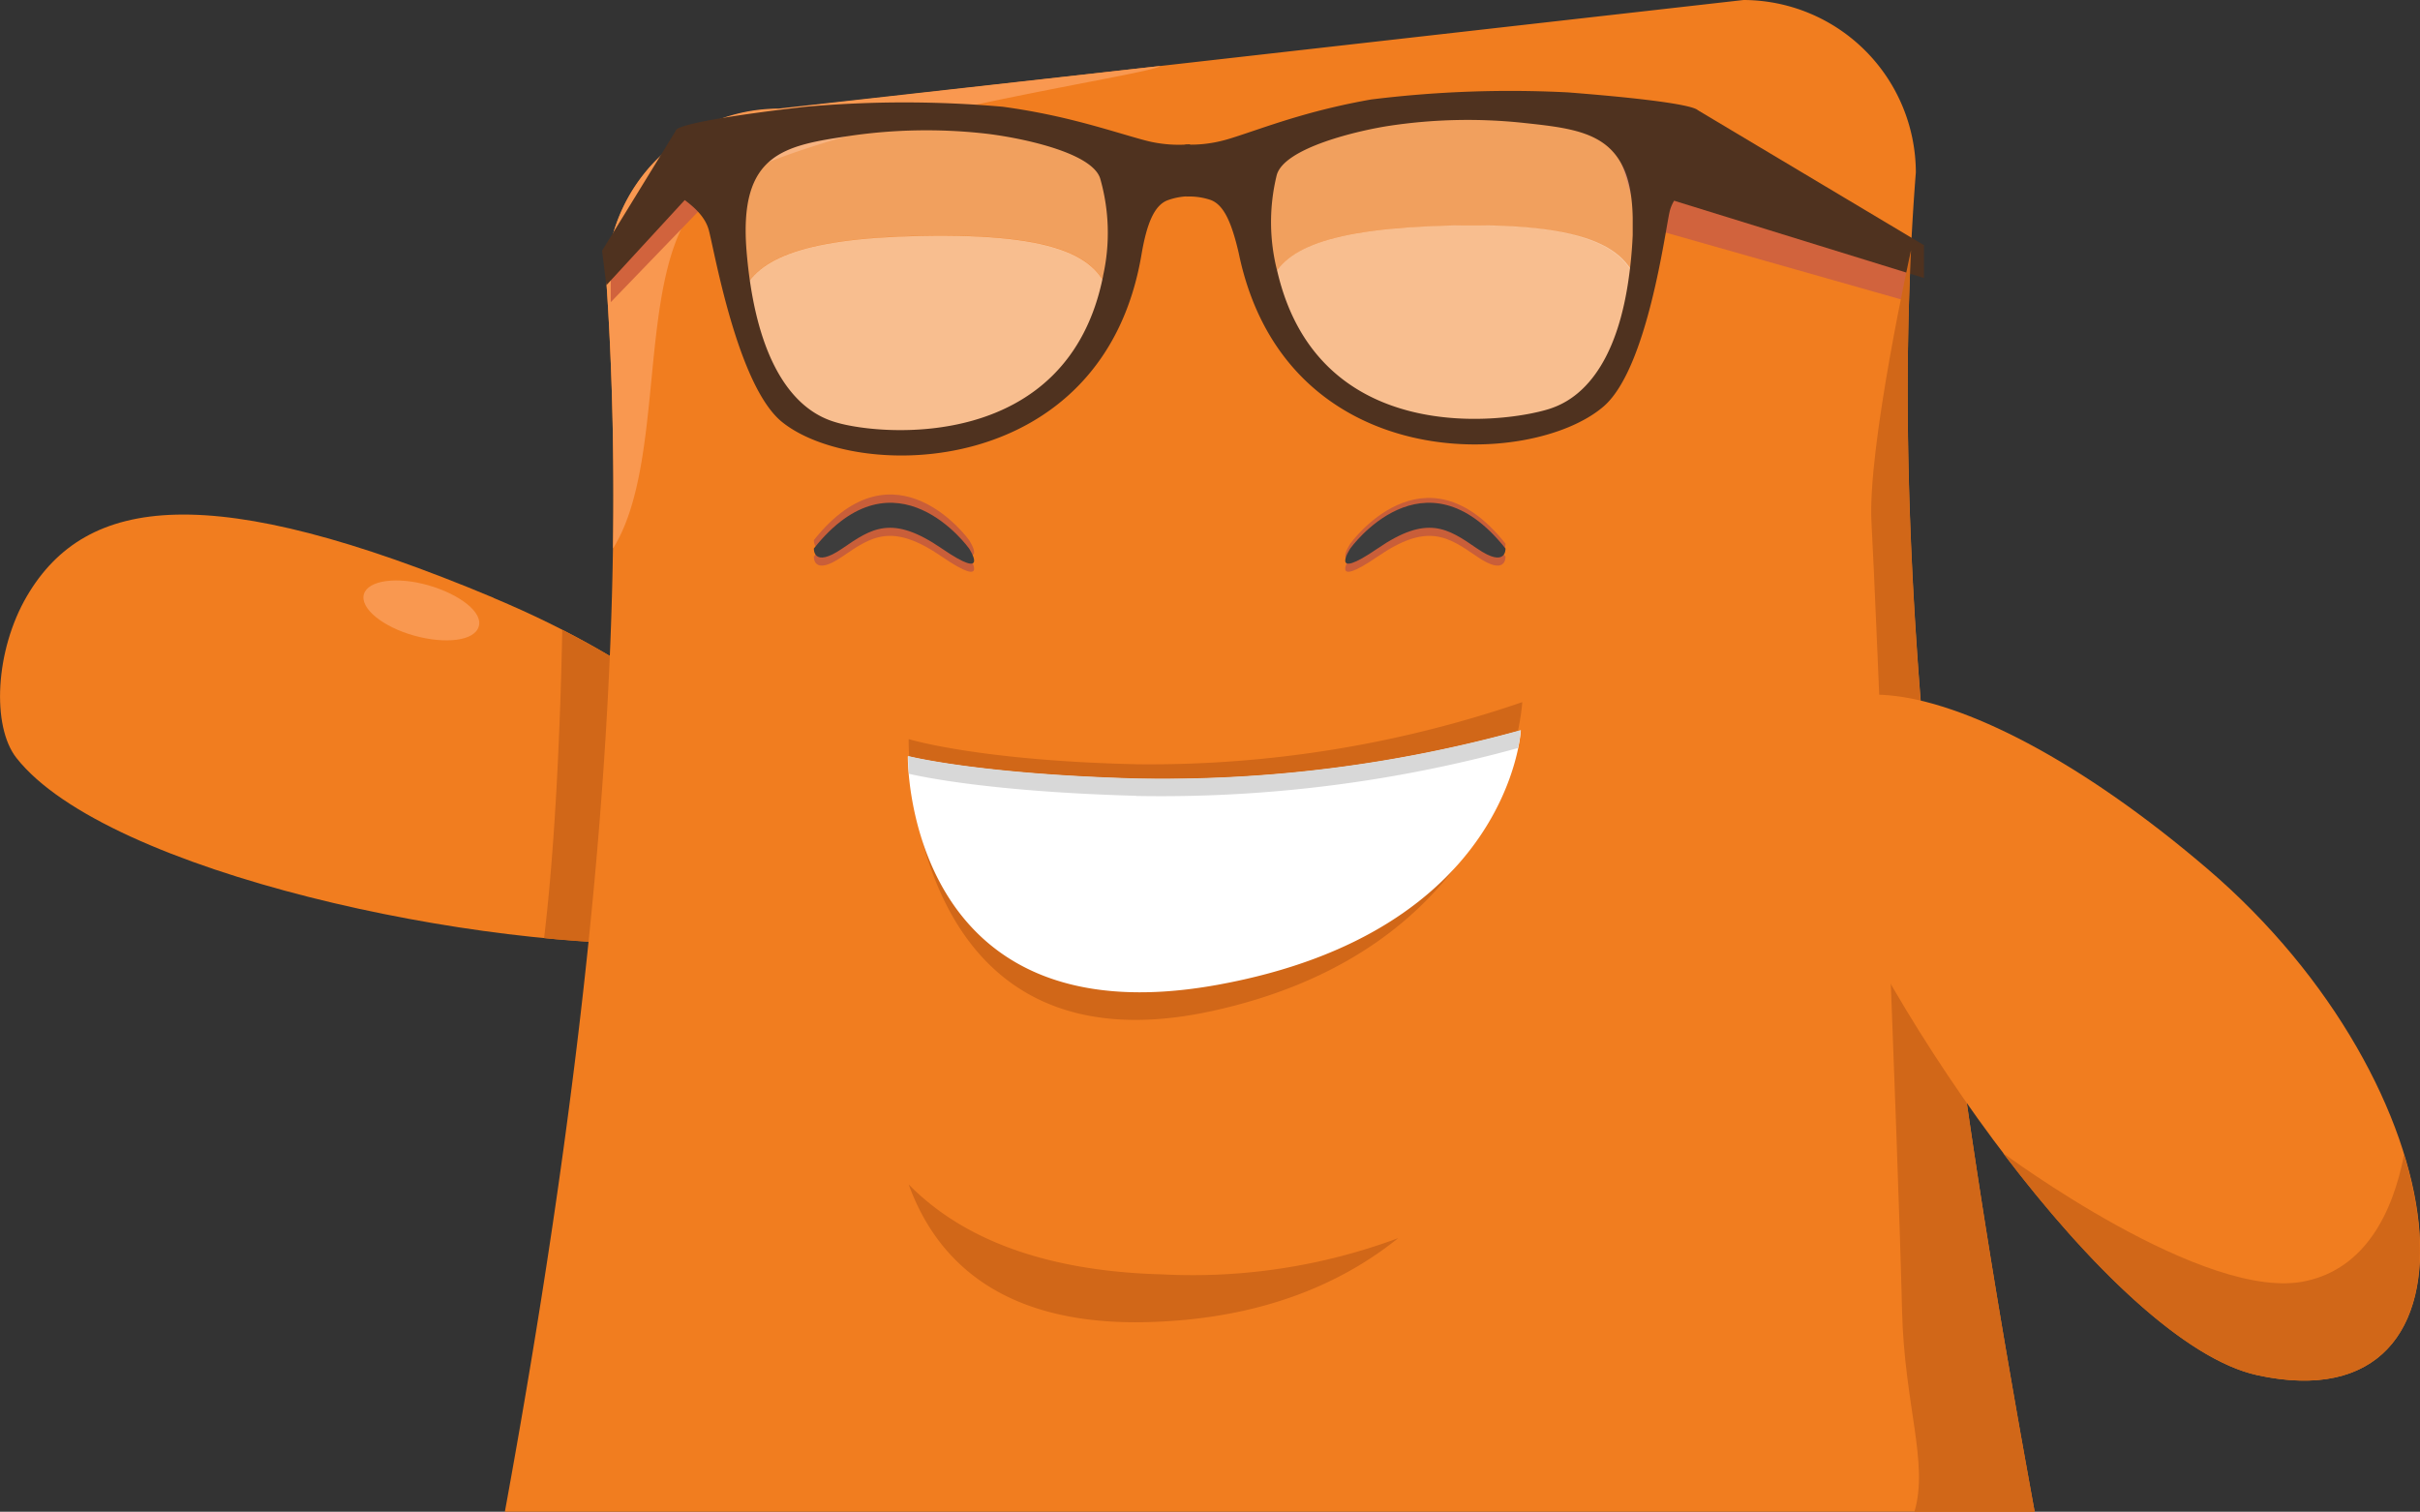 <svg xmlns="http://www.w3.org/2000/svg" viewBox="0 0 170.26 106.36"><rect x="0" y="0" width="170.26" height="106.36" fill="#333333" stroke="none"/><defs><style>.cls-1{fill:none}.cls-2{fill:#f17d1f}.cls-3{fill:#d16718}.cls-4{fill:#f99850}.cls-5{fill:#fff}.cls-6{fill:#d8d8d8}.cls-7{fill:#d1633d}.cls-8{fill:#c95e39}.cls-9{fill:#3d3d3d}.cls-10{opacity:.3}.cls-11{clip-path:url(#clip-path)}.cls-12{fill:#f3f3f3}.cls-13{clip-path:url(#clip-path-2)}.cls-14{opacity:.5}.cls-15{clip-path:url(#clip-path-3)}.cls-16{clip-path:url(#clip-path-4)}.cls-17{fill:#4f321f}</style><clipPath id="clip-path"><path class="cls-1" d="M51.86 8.66h26.59v12.46H51.86z"/></clipPath><clipPath id="clip-path-2"><path class="cls-1" d="M88.97 7.95h26.59v13.27H88.97z"/></clipPath><clipPath id="clip-path-3"><path class="cls-1" d="M52.15 16.58h26v14.61h-26z"/></clipPath><clipPath id="clip-path-4"><path class="cls-1" d="M89.28 15.86h26.14v14.58H89.28z"/></clipPath></defs><title>bye</title><g id="Слой_2" data-name="Слой 2"><g id="Layer_1" data-name="Layer 1"><path class="cls-2" d="M34.73 42.06c-19.94-8.35-28.67-7.21-32.83-.13-2.25 3.83-2.5 9.17-.74 11.4C7.51 61.4 34 67 48.14 66.34s8.4-15.14-13.41-24.27"/><path class="cls-3" d="M39.56 44.31c-.13 6.39-.46 14.84-1.28 21.69a70.88 70.88 0 0 0 9.75.35c2.21-3.8 4.15-7.5 5.71-10.92-2.53-3.62-7.32-7.61-14.17-11.11"/><path class="cls-4" d="M33.68 44.08c-.28 1-2.31 1.26-4.54.64s-3.82-1.93-3.54-2.91 2.31-1.27 4.54-.63 3.86 1.92 3.54 2.9"/><path class="cls-2" d="M35.52 106.36h107.63c-6.23-34-10.54-66.43-8.36-94.23A12.16 12.16 0 0 0 122.67 0L54.78 7.68A12.16 12.16 0 0 0 42.66 19.8c1.8 26.2-1.48 55.6-7.14 86.56z"/><path class="cls-4" d="M48.9 14.52c4.31-5.42 31.94-9.15 32.75-9.88l-26.87 3A12.16 12.16 0 0 0 42.66 19.8c.42 6.1.56 12.37.47 18.79 3.78-6.05 1.62-18.84 5.78-24.07"/><path class="cls-3" d="M81.76 89.66c-8.94-.24-14.45-2.88-17.83-6.33 1.89 5.22 6.42 9.93 16.7 9.69 8.22-.19 13.88-2.8 17.74-5.91a41.46 41.46 0 0 1-16.6 2.55M63.93 52s-.46 24.08 21.62 19.07C106.2 66.42 107.1 49.4 107.1 49.4A80.78 80.78 0 0 1 80 53.77C68.85 53.52 63.93 52 63.93 52"/><path class="cls-5" d="M63.87 53.21s-.25 20.07 21.78 16.08c20.6-3.73 21.35-17.9 21.35-17.9a94.52 94.52 0 0 1-27 3.4c-11.17-.31-16.1-1.58-16.1-1.58"/><path class="cls-6" d="M79.9 56a94.73 94.73 0 0 0 26.9-3.37 9.2 9.2 0 0 0 .19-1.26 94.42 94.42 0 0 1-27 3.4c-11.17-.31-16.1-1.58-16.1-1.58s0 .47.06 1.25c.84.2 5.83 1.27 16 1.55"/><path class="cls-7" d="M112.37 9.14l2.76-1.21 19.03 10.4.13 2.89-18.87-5.36-1.86-6.06m-62.65.6l-1.07-.93-6.87 9.47v2.32l8.25-8.55.93-1.77"/><path class="cls-8" d="M95 38.25s5.17-7.24 10.92 0c0 0 .08 1.43-2 0s-3.5-2.4-7 0-1.92 0-1.92 0"/><path class="cls-8" d="M95 39.16s5.17-7.24 10.92 0c0 0 .08 1.43-2 0s-3.5-2.4-7 0-1.92 0-1.92 0"/><path class="cls-9" d="M95 38.59s5.17-7.24 10.92 0c0 0 .08 1.43-2 0s-3.5-2.4-7 0-1.92 0-1.92 0"/><path class="cls-8" d="M68.18 38S63 30.78 57.26 38c0 0-.08 1.43 2 0s3.5-2.4 7 0 1.92 0 1.92 0"/><path class="cls-8" d="M68.18 39.16s-5.17-7.24-10.92 0c0 0-.08 1.43 2 0s3.5-2.4 7 0 1.92 0 1.92 0"/><path class="cls-9" d="M68.18 38.59s-5.17-7.24-10.92 0c0 0-.08 1.43 2 0s3.5-2.4 7 0 1.92 0 1.92 0"/><g class="cls-10"><g class="cls-11"><path class="cls-12" d="M78.43 18.78a8.64 8.64 0 0 1-.28 2.34c-.68-2.95-3.35-4.72-13.37-4.53-8.74.17-11.72 1.78-12.63 4.22v-.87C52 13.86 49.27 9 64.85 8.68c15.34-.29 13.47 4 13.58 10.11"/></g></g><g class="cls-10"><g class="cls-13"><path class="cls-12" d="M115.47 18.73c0 .85 0 1.68-.05 2.49-.39-3.34-2.64-5.55-13.19-5.35-9 .17-12 1.71-13 4.19a7.86 7.86 0 0 1-.16-1.48C89 12.5 87 8.25 102.3 8c15.59-.3 13.05 4.69 13.17 10.77"/></g></g><g class="cls-14"><g class="cls-15"><path class="cls-5" d="M78.15 21.12c-1.29 5.24-7.08 9.93-13.74 10.06-10.12.19-12-4.65-12.26-10.36.91-2.44 3.9-4.05 12.63-4.22 10-.19 12.69 1.59 13.37 4.53"/></g></g><g class="cls-14"><g class="cls-16"><path class="cls-5" d="M115.42 21.22c-.39 5-2.66 9-11.81 9.2-7 .13-13.27-4.85-14.33-10.37.92-2.47 3.94-4 13-4.19 10.55-.2 12.8 2 13.19 5.35"/></g></g><path class="cls-17" d="M81.09 10c-.92-.18-3.13-.92-5.4-1.49a46.23 46.23 0 0 0-5.14-1 79.05 79.05 0 0 0-13.86 0c-5.06.57-8.93 1.23-9.12 1.64s-.37 4.09.05 4.49 1.86 1.18 2.24 2.52 2 10.95 5.15 13.52c5.24 4.25 22.61 4.11 25.3-11.77.37-2.17.89-3.44 1.81-3.81a4.62 4.62 0 0 1 1.68-.29l-.07-3.66a9.26 9.26 0 0 1-2.64-.15m-3.48 9.41C75.14 31.84 62 30.65 58.87 29.73c-1.4-.4-5.49-1.93-6.34-12-.59-7 2.69-7.49 7.32-8.18a37.3 37.3 0 0 1 9.4-.16c2.28.25 7.6 1.28 8.16 3.19a13.87 13.87 0 0 1 .2 6.81"/><path class="cls-17" d="M119.59 8.3a4.08 4.08 0 0 0-.11-.51c-.11-.23-1.44-.5-3.51-.75-1.54-.19-3.49-.37-5.66-.54a79.58 79.58 0 0 0-13.85.5 47.27 47.27 0 0 0-5.1 1.19c-2.24.65-4.41 1.48-5.33 1.7a9.07 9.07 0 0 1-2.64.28l.07 3.66a4.69 4.69 0 0 1 1.69.23c.95.33 1.5 1.59 2 3.74 3.25 15.75 20.6 15.2 25.69 10.78 3.08-2.69 4.31-12.35 4.63-13.7s1.74-2.19 2.13-2.61.13-2.86 0-4M109 28.77c-3.15 1-16.2 2.73-19.12-9.62a13.85 13.85 0 0 1-.06-6.81c.49-1.94 5.77-3.17 8-3.5a37 37 0 0 1 9.4-.19c4.38.47 7.55.82 7.65 6.69v1.2a31.09 31.09 0 0 1-.33 3.37c-1.09 7.12-4.34 8.47-5.54 8.86"/><path class="cls-17" d="M116.76 8.65l2.72-.88 15.88 9.48v2.31l-18.23-5.64v-3.7m-67.61.56l-1.94-1.64-5.22 8.5.3 2.43 5.52-6 2.03-1.95"/><path class="cls-3" d="M133.82 92.22c.16 6.61 1.89 10.72.87 14.14h8.46c-5.82-31.78-10-62.2-8.7-88.75 0 0-3.08 13.89-2.78 19.16s1.88 44.11 2.15 55.45z"/><path class="cls-2" d="M155.25 61.08c18 15.35 20.6 39.39 3.56 35.67-10-2.19-26.23-25.26-31.14-38.53s9.6-12.49 27.58 2.86"/><path class="cls-3" d="M169.14 81.22c-.81 4.23-2.8 8-6.87 8.9-7.07 1.62-21.34-9-21.35-9 6 7.93 12.75 14.51 17.88 15.63 10.27 2.24 13.4-5.59 10.33-15.53"/></g></g></svg>